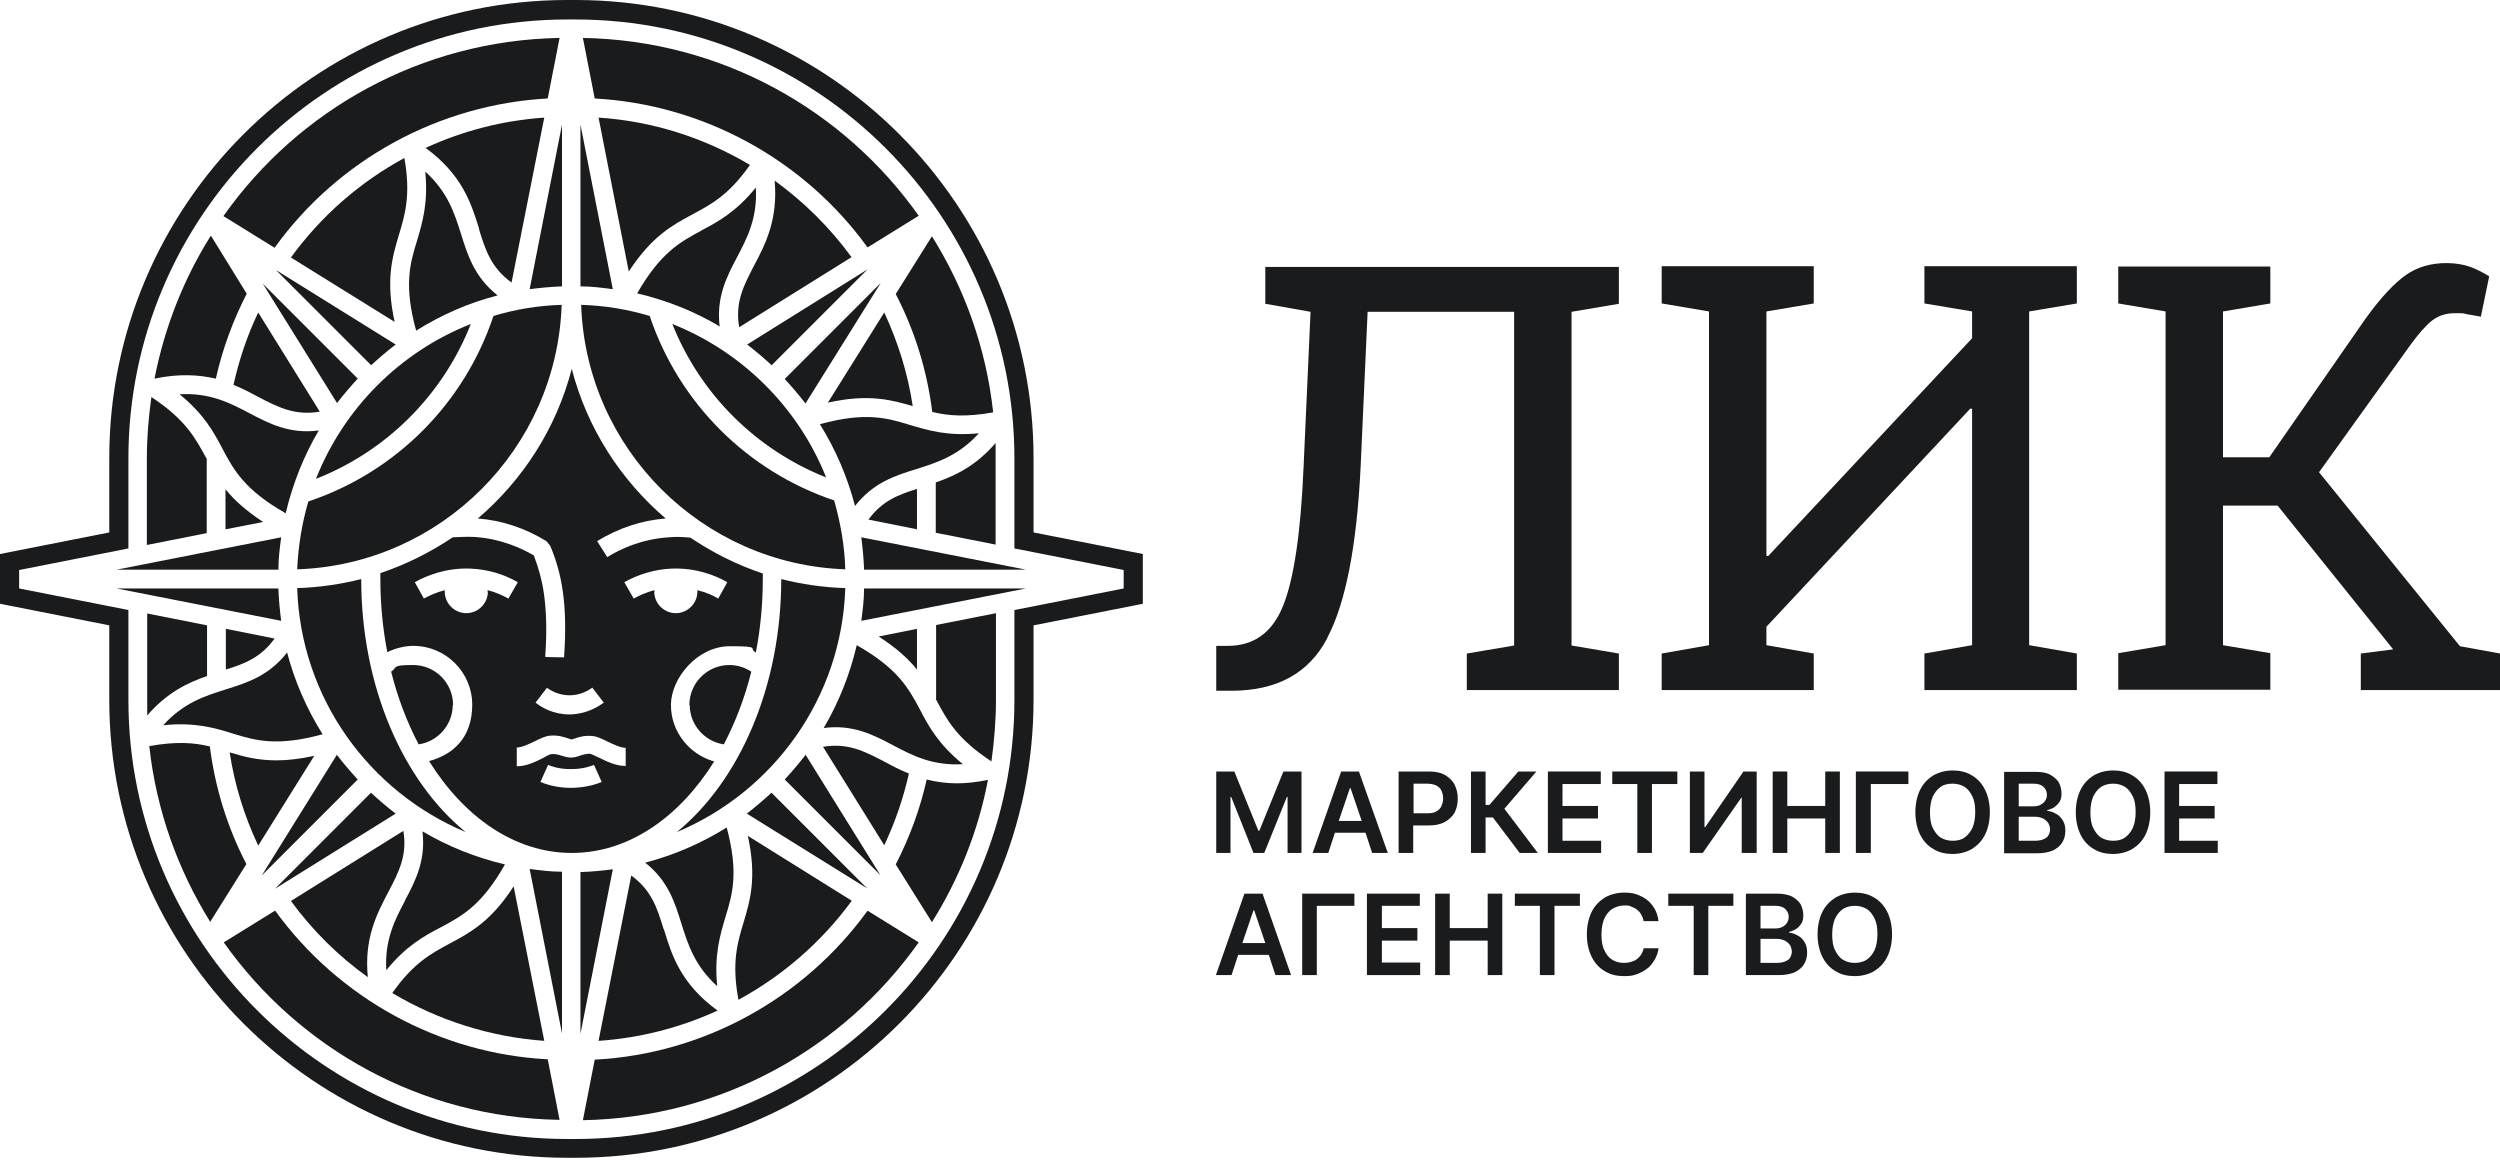<?xml version="1.0" encoding="UTF-8"?> <svg xmlns="http://www.w3.org/2000/svg" width="812" height="377" viewBox="0 0 812 377" fill="none"><path d="M431.091 207.18C437.082 195.877 440.699 177.227 441.942 151.456L444.203 101.272H491.788V209.666L476.416 212.266V224.134H525.809V212.266L510.438 209.666V101.272L525.809 98.672V86.691H410.972V98.672L425.666 101.272L423.406 151.57C422.501 173.045 420.24 188.191 416.736 196.781C413.232 205.484 407.242 209.779 398.765 209.779H395.035V224.36H399.895C414.702 224.36 425.101 218.709 431.091 207.293V207.18Z" fill="#1A1B1D"></path><path d="M589.107 212.267L573.735 209.554V203.563L639.97 132.694L640.535 132.807V209.554L625.05 212.267V224.135H674.557V212.267L659.072 209.554V101.159L674.557 98.559V86.465H659.072H640.535H625.05V98.559L640.535 101.159V109.862L574.3 180.618L573.735 180.505V101.159L589.107 98.559V86.465H573.735H555.085H539.713V98.559L555.085 101.159V209.554L539.713 212.267V224.135H589.107V212.267Z" fill="#1A1B1D"></path><path d="M799.002 209.894L753.225 153.379L782.839 112.124C785.552 108.394 787.925 105.681 789.96 104.099C791.994 102.516 794.481 101.725 797.42 101.725C800.358 101.725 799.906 101.725 801.262 102.064C802.506 102.29 804.088 102.516 805.784 102.856L808.496 89.744C806.236 88.388 804.088 87.258 802.054 86.579C800.019 85.901 797.533 85.449 794.594 85.449C789.621 85.449 785.212 86.692 781.482 89.292C777.752 91.892 773.232 96.639 768.145 103.76L737.062 148.519H722.029V101.16L737.401 98.56V86.579H688.007V98.56L703.379 101.16V209.555L688.007 212.154V224.022H737.401V212.154L722.029 209.555V164.23H739.775L777.3 210.911L766.789 212.267V224.136H812V212.267L799.002 209.894Z" fill="#1A1B1D"></path><path d="M409.051 269.8H408.712L400.912 250.585H395.035V277.033H399.669V258.836H399.895L407.129 277.033H410.633L417.98 258.836H418.206V277.033H422.727V250.585H416.85L409.051 269.8Z" fill="#1A1B1D"></path><path d="M435.613 250.585L426.345 277.033H431.431L433.579 270.478H443.525L445.673 277.033H450.759L441.378 250.585H435.5H435.613ZM434.822 266.635L438.439 256.01H438.665L442.282 266.635H434.935H434.822Z" fill="#1A1B1D"></path><path d="M472.461 263.922C473.14 262.566 473.479 261.096 473.479 259.401C473.479 257.706 473.14 256.236 472.461 254.88C471.783 253.523 470.653 252.506 469.296 251.715C467.94 250.924 466.245 250.585 464.21 250.585H454.264V277.033H459.011V268.104H464.097C466.132 268.104 467.827 267.765 469.296 266.974C470.653 266.183 471.783 265.165 472.461 263.922ZM468.166 261.888C467.827 262.566 467.262 263.131 466.471 263.583C465.679 264.035 464.776 264.148 463.532 264.148H459.124V254.541H463.532C464.776 254.541 465.679 254.767 466.471 255.106C467.262 255.558 467.827 256.01 468.166 256.801C468.505 257.479 468.731 258.384 468.731 259.288C468.731 260.192 468.505 261.096 468.166 261.775V261.888Z" fill="#1A1B1D"></path><path d="M477.772 250.585V277.033H482.519V265.505H484.893L493.596 277.033H499.474L488.623 262.679L499.022 250.585H493.144L483.763 261.436H482.519V250.585H477.772Z" fill="#1A1B1D"></path><path d="M519.933 254.654V250.585H502.752V277.033H520.046V273.077H507.5V265.844H519.028V261.775H507.5V254.654H519.933Z" fill="#1A1B1D"></path><path d="M536.548 277.033V254.654H544.8V250.585H523.663V254.654H531.801V277.033H536.548Z" fill="#1A1B1D"></path><path d="M570.57 277.033V250.585H566.275L553.842 268.669H553.616V250.585H548.869V277.033H553.051L565.597 259.062H565.71V277.033H570.57Z" fill="#1A1B1D"></path><path d="M597.584 277.033V250.585H592.837V261.775H580.517V250.585H575.77V277.033H580.517V265.844H592.837V277.033H597.584Z" fill="#1A1B1D"></path><path d="M602.782 277.033H607.643V254.654H619.85V250.585H602.782V277.033Z" fill="#1A1B1D"></path><path d="M640.422 251.825C638.614 250.695 636.466 250.243 634.206 250.243C631.945 250.243 629.798 250.808 627.989 251.825C626.181 252.956 624.711 254.425 623.694 256.46C622.676 258.494 622.111 260.981 622.111 263.806C622.111 266.632 622.676 269.119 623.694 271.153C624.711 273.188 626.181 274.77 627.989 275.787C629.798 276.918 631.945 277.37 634.206 277.37C636.466 277.37 638.614 276.805 640.422 275.787C642.231 274.657 643.7 273.188 644.717 271.153C645.734 269.119 646.299 266.632 646.299 263.806C646.299 260.981 645.734 258.494 644.717 256.46C643.7 254.425 642.231 252.843 640.422 251.825ZM640.648 268.893C639.97 270.249 639.179 271.266 638.049 272.057C636.918 272.849 635.675 273.075 634.206 273.075C632.736 273.075 631.493 272.736 630.362 272.057C629.232 271.379 628.441 270.249 627.763 268.893C627.085 267.536 626.859 265.841 626.859 263.806C626.859 261.772 627.198 260.076 627.763 258.72C628.441 257.364 629.232 256.346 630.362 255.555C631.493 254.764 632.736 254.538 634.206 254.538C635.675 254.538 636.918 254.877 638.049 255.555C639.179 256.233 639.97 257.364 640.648 258.72C641.326 260.076 641.553 261.772 641.553 263.806C641.553 265.841 641.213 267.536 640.648 268.893Z" fill="#1A1B1D"></path><path d="M667.661 264.262C666.756 263.697 665.852 263.471 664.948 263.358V263.132C665.852 262.906 666.644 262.567 667.322 262.115C668 261.663 668.565 260.984 669.017 260.306C669.469 259.515 669.582 258.611 669.582 257.593C669.582 256.576 669.244 255.107 668.678 254.09C668 253.072 667.096 252.281 665.853 251.603C664.609 250.925 663.027 250.699 661.105 250.699H650.933V277.147H661.67C663.705 277.147 665.4 276.808 666.757 276.243C668.113 275.565 669.13 274.774 669.809 273.644C670.487 272.513 670.826 271.27 670.826 269.914C670.826 268.557 670.6 267.427 670.034 266.523C669.469 265.619 668.791 264.827 667.887 264.375L667.661 264.262ZM655.68 254.542H660.54C661.896 254.542 663.026 254.881 663.705 255.559C664.383 256.237 664.835 257.028 664.835 258.046C664.835 259.063 664.609 259.515 664.27 260.08C663.931 260.645 663.366 261.097 662.688 261.436C662.009 261.776 661.331 261.889 660.427 261.889H655.68V254.542ZM664.609 272.061C663.818 272.739 662.574 273.078 660.879 273.078H655.68V265.279H660.992C662.009 265.279 662.801 265.505 663.592 265.845C664.27 266.184 664.835 266.749 665.288 267.314C665.627 267.992 665.853 268.67 665.853 269.461C665.853 270.253 665.514 271.383 664.722 272.061H664.609Z" fill="#1A1B1D"></path><path d="M692.528 251.825C690.72 250.695 688.572 250.243 686.312 250.243C684.051 250.243 681.903 250.808 680.095 251.825C678.286 252.956 676.817 254.425 675.8 256.46C674.783 258.494 674.218 260.981 674.218 263.806C674.218 266.632 674.783 269.119 675.8 271.153C676.817 273.188 678.286 274.77 680.095 275.787C681.903 276.918 684.051 277.37 686.312 277.37C688.572 277.37 690.72 276.805 692.528 275.787C694.337 274.657 695.806 273.188 696.824 271.153C697.841 269.119 698.406 266.632 698.406 263.806C698.406 260.981 697.841 258.494 696.824 256.46C695.806 254.425 694.337 252.843 692.528 251.825ZM692.754 268.893C692.076 270.249 691.285 271.266 690.155 272.057C689.025 272.849 687.781 273.075 686.312 273.075C684.842 273.075 683.599 272.736 682.469 272.057C681.338 271.379 680.547 270.249 679.869 268.893C679.191 267.536 678.965 265.841 678.965 263.806C678.965 261.772 679.304 260.076 679.869 258.72C680.547 257.364 681.338 256.346 682.469 255.555C683.599 254.877 684.842 254.538 686.312 254.538C687.781 254.538 689.025 254.877 690.155 255.555C691.285 256.233 692.076 257.364 692.754 258.72C693.433 260.076 693.658 261.772 693.658 263.806C693.658 265.841 693.32 267.536 692.754 268.893Z" fill="#1A1B1D"></path><path d="M707.786 265.844H719.315V261.775H707.786V254.654H720.219V250.585H703.039V277.033H720.332V273.077H707.786V265.844Z" fill="#1A1B1D"></path><path d="M404.192 290.256L394.924 316.705H400.01L402.158 310.149H412.104L414.252 316.705H419.338L410.07 290.256H404.192ZM403.514 306.306L407.131 295.681H407.357L410.974 306.306H403.627H403.514Z" fill="#1A1B1D"></path><path d="M422.954 316.705H427.702V294.212H439.908V290.256H422.954V316.705Z" fill="#1A1B1D"></path><path d="M448.837 305.515H460.366V301.446H448.837V294.212H461.157V290.256H443.977V316.705H461.27V312.636H448.837V305.515Z" fill="#1A1B1D"></path><path d="M483.198 301.446H470.878V290.256H466.13V316.705H470.878V305.515H483.198V316.705H487.945V290.256H483.198V301.446Z" fill="#1A1B1D"></path><path d="M492.015 294.212H500.153V316.705H504.9V294.212H513.152V290.256H492.015V294.212Z" fill="#1A1B1D"></path><path d="M523.663 295.231C524.793 294.553 526.036 294.101 527.506 294.101C528.975 294.101 529.088 294.101 529.766 294.44C530.445 294.666 531.123 295.005 531.688 295.457C532.253 295.909 532.706 296.362 533.045 297.04C533.384 297.605 533.723 298.396 533.836 299.187H538.696C538.47 297.718 538.131 296.361 537.453 295.231C536.775 294.101 535.983 293.084 534.966 292.292C533.949 291.501 532.818 290.936 531.575 290.484C530.332 290.032 528.975 289.919 527.506 289.919C525.245 289.919 523.098 290.484 521.289 291.501C519.481 292.632 518.012 294.101 516.994 296.135C515.977 298.17 515.412 300.657 515.412 303.482C515.412 306.308 515.977 308.795 516.994 310.829C518.012 312.864 519.481 314.446 521.289 315.463C523.098 316.594 525.245 317.046 527.506 317.046C529.766 317.046 530.558 316.82 531.801 316.368C533.045 315.915 534.175 315.237 535.192 314.446C536.209 313.655 536.888 312.638 537.566 311.507C538.131 310.377 538.583 309.247 538.696 308.003H533.836C533.723 308.795 533.384 309.473 533.045 310.038C532.706 310.603 532.14 311.168 531.688 311.507C531.123 311.959 530.558 312.186 529.766 312.412C529.088 312.638 528.297 312.751 527.506 312.751C526.036 312.751 524.793 312.412 523.663 311.733C522.533 311.055 521.742 310.038 521.064 308.569C520.385 307.212 520.159 305.517 520.159 303.482C520.159 301.448 520.498 299.752 521.064 298.396C521.742 297.04 522.533 295.909 523.663 295.231Z" fill="#1A1B1D"></path><path d="M541.861 294.212H550.112V316.705H554.859V294.212H562.997V290.256H541.861V294.212Z" fill="#1A1B1D"></path><path d="M583.795 303.819C582.891 303.254 581.987 303.028 581.082 302.915V302.689C581.987 302.463 582.777 302.124 583.456 301.672C584.134 301.22 584.699 300.541 585.151 299.863C585.603 299.072 585.716 298.168 585.716 297.151C585.716 296.133 585.377 294.664 584.812 293.647C584.134 292.629 583.23 291.838 581.986 291.16C580.743 290.595 579.16 290.256 577.239 290.256H567.066V316.705H577.804C579.839 316.705 581.534 316.365 582.89 315.8C584.247 315.122 585.264 314.331 585.942 313.201C586.621 312.07 586.96 310.827 586.96 309.471C586.96 308.114 586.734 306.984 586.169 306.08C585.604 305.176 584.925 304.384 584.021 303.932L583.795 303.819ZM571.814 294.212H576.674C578.03 294.212 579.161 294.551 579.839 295.229C580.517 295.907 580.969 296.698 580.969 297.716C580.969 298.733 580.743 299.185 580.404 299.75C580.065 300.315 579.5 300.768 578.822 301.107C578.144 301.446 577.466 301.559 576.561 301.559H571.814V294.212ZM580.743 311.731C579.952 312.41 578.709 312.749 577.013 312.749H571.814V304.95H577.126C578.144 304.95 578.935 305.176 579.726 305.515C580.404 305.854 580.969 306.419 581.421 306.984C581.76 307.662 581.986 308.34 581.986 309.132C581.986 309.923 581.647 311.053 580.856 311.731H580.743Z" fill="#1A1B1D"></path><path d="M608.661 291.501C606.852 290.371 604.704 289.919 602.444 289.919C600.183 289.919 598.036 290.484 596.227 291.501C594.419 292.632 592.949 294.101 591.932 296.135C590.915 298.17 590.35 300.657 590.35 303.482C590.35 306.308 590.915 308.795 591.932 310.829C592.949 312.864 594.419 314.446 596.227 315.463C598.036 316.594 600.183 317.046 602.444 317.046C604.704 317.046 606.852 316.481 608.661 315.463C610.469 314.333 611.938 312.864 612.955 310.829C613.973 308.795 614.538 306.308 614.538 303.482C614.538 300.657 613.973 298.17 612.955 296.135C611.938 294.101 610.469 292.519 608.661 291.501ZM608.886 308.569C608.208 309.925 607.417 310.942 606.287 311.733C605.157 312.412 603.913 312.751 602.444 312.751C600.975 312.751 599.731 312.412 598.601 311.733C597.471 311.055 596.679 309.925 596.001 308.569C595.323 307.212 595.097 305.517 595.097 303.482C595.097 301.448 595.436 299.752 596.001 298.396C596.679 297.04 597.471 296.022 598.601 295.231C599.731 294.553 600.975 294.214 602.444 294.214C603.913 294.214 605.157 294.553 606.287 295.231C607.417 295.909 608.208 297.04 608.886 298.396C609.564 299.752 609.791 301.448 609.791 303.482C609.791 305.517 609.451 307.212 608.886 308.569Z" fill="#1A1B1D"></path><path d="M302.917 133.824C308.003 135.068 313.767 135.52 322.584 133.937C320.323 113.14 313.315 93.699 302.69 76.745L290.936 95.507C297.152 107.489 301.108 120.374 302.804 133.824H302.917Z" fill="#1A1B1D"></path><path d="M276.582 292.517L242.9 271.494C245.839 284.944 243.691 292.291 241.543 299.525C239.509 306.193 237.587 312.636 239.848 324.73C254.203 316.931 266.862 305.967 276.695 292.517H276.582Z" fill="#1A1B1D"></path><path d="M188.531 40.462V93.02C192.148 93.02 195.652 93.472 199.043 93.924L188.531 40.462Z" fill="#1A1B1D"></path><path d="M96.526 191.018C97.656 226.735 119.923 257.14 151.232 270.251C131 253.749 117.323 223.118 117.323 188.079C110.654 189.775 103.647 190.792 96.526 191.018Z" fill="#1A1B1D"></path><path d="M250.585 257.48C247.985 259.854 245.386 262.114 242.561 264.262L281.668 288.563L250.585 257.48Z" fill="#1A1B1D"></path><path d="M261.661 245.159C259.514 247.985 257.253 250.585 254.879 253.184L285.962 284.267L261.661 245.159Z" fill="#1A1B1D"></path><path d="M295.232 251.261C292.406 250.131 289.806 248.775 287.32 247.418C280.764 244.027 275.452 241.202 267.314 242.558L287.207 274.545C290.711 267.085 293.423 259.286 295.232 251.148V251.261Z" fill="#1A1B1D"></path><path d="M281.782 80.362L298.397 70.076C274.096 35.715 234.31 13.11 189.324 12.318L193.167 31.985C228.319 33.907 261.097 51.765 281.782 80.362Z" fill="#1A1B1D"></path><path d="M103.536 139.815C94.041 141.059 87.373 137.555 80.93 134.164C74.713 130.886 68.158 127.495 58.324 128.06C66.236 134.503 69.401 140.268 72.34 145.919C75.957 152.701 79.461 159.143 92.798 166.716C95.059 157.109 98.675 148.067 103.536 139.815Z" fill="#1A1B1D"></path><path d="M89.18 207.409L73.356 204.244V217.468C79.573 215.547 84.772 213.512 89.18 207.409Z" fill="#1A1B1D"></path><path d="M73.242 158.803V171.915L85.45 169.541C79.798 165.811 75.955 162.307 73.242 158.916V158.803Z" fill="#1A1B1D"></path><path d="M53.011 235.551C63.184 234.533 69.513 236.342 75.617 238.263C82.964 240.524 89.971 242.558 104.778 238.489C99.692 230.351 95.736 221.422 93.25 211.928C87.372 219.5 80.251 221.761 73.356 223.909C66.575 226.056 59.68 228.204 53.011 235.551Z" fill="#1A1B1D"></path><path d="M131.113 269.801L94.492 292.632C101.499 302.24 109.976 310.604 119.471 317.386C118.227 304.726 122.41 296.814 126.14 289.694C129.531 283.251 132.356 277.826 131 269.801H131.113Z" fill="#1A1B1D"></path><path d="M147.163 228.996C147.163 221.875 141.398 215.997 134.165 215.997C126.931 215.997 129.191 216.788 127.044 218.145C129.191 226.735 132.243 234.647 135.973 241.768C142.19 240.864 147.05 235.438 147.05 228.996H147.163Z" fill="#1A1B1D"></path><path d="M131.566 292.519C128.288 298.735 124.897 305.178 125.463 315.125C131.905 307.213 137.669 304.048 143.321 301.109C150.103 297.492 156.546 293.988 164.005 280.764C154.398 278.503 145.469 274.886 137.217 270.026C138.348 279.408 134.957 286.076 131.566 292.406V292.519Z" fill="#1A1B1D"></path><path d="M127.496 322.581C142.303 331.398 159.257 336.823 176.777 338.066L166.83 287.882C159.483 299.298 152.701 302.914 146.146 306.418C140.042 309.696 134.278 312.748 127.383 322.581H127.496Z" fill="#1A1B1D"></path><path d="M296.474 132.018C294.892 121.393 291.728 111.22 287.206 101.5L268.896 130.774C282.12 127.836 289.467 129.87 296.474 131.905V132.018Z" fill="#1A1B1D"></path><path d="M297.831 217.468V204.244L285.397 206.731C291.162 210.46 295.005 213.964 297.831 217.468Z" fill="#1A1B1D"></path><path d="M236.004 268.781C227.866 273.867 219.05 277.71 209.556 280.197C217.016 286.074 219.163 293.082 221.311 299.977C223.458 306.759 225.606 313.654 232.953 320.322C231.936 310.15 233.857 303.82 235.665 297.716C237.926 290.37 239.96 283.362 236.004 268.668V268.781Z" fill="#1A1B1D"></path><path d="M274.548 184.916C274.322 177.117 272.965 169.657 270.93 162.536C242.673 153.042 220.52 130.888 211.025 102.631C203.904 100.483 196.445 99.24 188.759 99.014C190.341 145.695 227.98 183.333 274.661 184.916H274.548Z" fill="#1A1B1D"></path><path d="M267.539 236.454C277.147 235.211 283.702 238.715 290.145 242.105C296.361 245.383 302.804 248.774 312.751 248.209C304.839 241.766 301.674 236.002 298.735 230.35C295.118 223.569 291.614 217.126 278.277 209.553C276.016 219.161 272.399 228.203 267.539 236.454Z" fill="#1A1B1D"></path><path d="M274.547 191.018C267.426 190.792 260.418 189.775 253.749 188.079C253.749 223.118 240.073 253.749 219.841 270.251C251.15 257.14 273.416 226.735 274.547 191.018Z" fill="#1A1B1D"></path><path d="M282.007 168.75L297.831 171.915V158.803C291.615 160.725 286.415 162.759 282.007 168.863V168.75Z" fill="#1A1B1D"></path><path d="M303.934 156.768V173.044L323.375 176.887V148.743C323.375 147.161 323.375 145.578 323.375 143.883C316.933 151.343 310.264 154.507 304.047 156.655L303.934 156.768Z" fill="#1A1B1D"></path><path d="M318.063 140.718C307.89 141.736 301.561 139.814 295.457 138.006C288.11 135.745 281.103 133.711 266.296 137.78C271.382 145.918 275.225 154.847 277.711 164.341C283.589 156.769 290.71 154.508 297.605 152.36C304.386 150.213 311.281 148.065 317.95 140.718H318.063Z" fill="#1A1B1D"></path><path d="M215.546 301.788C213.399 294.78 211.59 289.129 205.035 284.382L194.41 338.07C207.861 337.166 220.972 333.775 233.066 328.237C221.085 319.534 218.146 310.152 215.659 301.901L215.546 301.788Z" fill="#1A1B1D"></path><path d="M218.371 105.228C227.413 127.947 245.498 146.031 268.33 155.073C259.287 132.355 241.089 114.27 218.371 105.228Z" fill="#1A1B1D"></path><path d="M227.753 74.937C220.972 78.554 214.529 82.058 206.956 95.282C216.564 97.543 225.605 101.16 233.744 106.02C232.613 96.526 236.004 89.97 239.395 83.528C242.673 77.311 246.064 70.868 245.498 60.922C239.056 68.834 233.292 71.999 227.64 74.937H227.753Z" fill="#1A1B1D"></path><path d="M250.584 118.68L281.78 87.484L242.672 111.898C245.498 114.046 248.097 116.306 250.697 118.68H250.584Z" fill="#1A1B1D"></path><path d="M204.243 88.16C211.703 76.744 218.372 73.127 224.928 69.624C231.032 66.346 236.796 63.294 243.578 53.573C228.771 44.757 211.93 39.332 194.41 38.202L204.243 88.273V88.16Z" fill="#1A1B1D"></path><path d="M135.183 107.376C143.321 102.29 152.25 98.334 161.631 95.96C154.171 90.083 151.911 82.962 149.763 76.067C147.616 69.285 145.468 62.391 138.121 55.722C139.138 65.894 137.217 72.224 135.408 78.328C133.148 85.675 131.114 92.682 135.183 107.489V107.376Z" fill="#1A1B1D"></path><path d="M239.959 106.357L276.58 83.525C269.573 73.918 261.096 65.554 251.602 58.659C252.732 71.205 248.662 79.23 244.932 86.238C241.542 92.794 238.716 98.106 240.072 106.244L239.959 106.357Z" fill="#1A1B1D"></path><path d="M224.023 228.996C224.023 235.438 228.884 240.864 235.1 241.768C238.83 234.647 241.882 226.735 244.03 218.145C241.882 216.788 239.509 215.997 236.909 215.997C229.788 215.997 223.911 221.762 223.911 228.996H224.023Z" fill="#1A1B1D"></path><path d="M261.661 130.997L286.075 91.889L254.879 123.085C257.253 125.684 259.514 128.284 261.661 131.11V130.997Z" fill="#1A1B1D"></path><path d="M182.541 40.462L172.029 93.924C175.533 93.472 179.037 93.133 182.541 93.02V40.462Z" fill="#1A1B1D"></path><path d="M182.541 335.696V283.137C178.924 283.137 175.42 282.685 172.029 282.233L182.541 335.696Z" fill="#1A1B1D"></path><path d="M89.292 295.797L72.677 306.082C96.978 340.443 136.764 363.049 181.75 363.727L177.907 344.06C142.755 342.251 109.976 324.28 89.292 295.684V295.797Z" fill="#1A1B1D"></path><path d="M231.935 247.308C223.91 245.047 217.919 237.7 217.919 228.997C217.919 220.294 226.509 209.895 237.021 209.895C247.533 209.895 242.898 210.573 245.498 211.93C246.967 204.357 247.759 196.332 247.759 188.08C247.759 179.829 247.759 186.837 247.759 186.272C239.281 183.446 231.483 179.49 224.249 174.63C221.875 174.404 219.501 174.291 217.241 174.517C208.312 175.082 201.417 178.36 197.235 180.96L193.957 175.76C200.739 171.578 208.425 168.979 216.224 168.413C201.53 155.867 190.679 139.026 185.706 119.811C180.733 139.026 169.882 155.867 155.188 168.413C162.987 168.979 170.673 171.578 177.455 175.76L178.698 177.23C180.733 182.09 182.089 186.95 182.767 191.923C183.671 197.914 183.785 205.261 183.22 213.173V213.512L177.116 213.399C177.116 213.399 177.116 213.173 177.116 212.834C177.794 203.339 177.229 196.784 176.664 192.828C176.098 188.646 174.968 184.577 173.386 180.395C169.091 177.908 162.535 174.969 154.171 174.404C151.797 174.291 149.424 174.404 147.05 174.517C139.817 179.377 131.904 183.333 123.54 186.159C123.54 186.724 123.54 187.402 123.54 187.967C123.54 196.219 124.331 204.244 125.801 211.817C128.4 210.573 131.339 209.782 134.278 209.782C144.789 209.782 153.38 218.372 153.38 228.884C153.38 239.396 147.389 245.047 139.364 247.195C150.78 265.505 167.282 277.034 185.706 277.034C204.13 277.034 220.632 265.505 232.048 247.195L231.935 247.308ZM177.568 223.345C178.811 224.25 181.411 225.832 185.028 225.832C188.532 225.832 191.131 224.25 192.375 223.345L196.105 228.206C194.296 229.562 190.453 231.936 185.141 232.049H185.028C179.602 232.049 175.759 229.675 173.951 228.206L177.681 223.345H177.568ZM158.466 192.149C158.466 195.992 155.301 199.157 151.458 199.157C147.615 199.157 144.45 195.992 144.45 192.149C144.45 188.306 144.45 191.81 144.45 191.697C141.738 192.376 139.364 193.506 137.669 194.41L134.73 189.098C138.573 186.95 144.902 184.351 152.928 184.69C158.24 184.916 163.439 186.385 168.186 189.098L165.135 194.41C163.44 193.506 161.179 192.376 158.353 191.697C158.353 191.81 158.353 192.036 158.353 192.149H158.466ZM185.819 255.898C185.819 255.898 185.593 255.898 185.48 255.898C180.394 255.898 176.89 254.541 175.533 253.976L178.02 248.438C178.811 248.777 181.637 249.907 185.706 249.794C189.436 249.794 192.035 248.777 192.94 248.438L195.427 253.976C193.844 254.654 190.566 255.785 185.819 255.898ZM203.112 248.777C200.06 248.777 197.009 247.308 194.522 246.064C193.505 245.612 192.149 244.934 191.697 244.821C190.453 244.821 189.549 245.047 188.532 245.386C187.627 245.725 186.61 246.064 185.48 246.064C184.35 246.064 183.446 245.725 182.541 245.499C181.524 245.16 180.507 244.821 179.15 244.934C178.698 244.934 177.342 245.612 176.438 246.177C173.951 247.421 171.012 248.89 167.848 248.89V242.786C169.543 242.786 171.803 241.656 173.725 240.752C175.533 239.848 177.116 239.056 178.698 238.943C181.298 238.717 183.219 239.396 184.576 239.848C184.915 239.961 185.367 240.074 185.593 240.187C185.706 240.187 186.271 239.961 186.723 239.848C187.966 239.396 189.775 238.83 192.375 239.056C193.844 239.169 195.54 239.961 197.348 240.865C199.27 241.769 201.53 242.899 203.225 242.899V249.003L203.112 248.777ZM212.607 192.149C212.607 192.036 212.607 191.81 212.607 191.697C209.781 192.376 207.521 193.506 205.825 194.41L202.773 189.098C207.408 186.498 212.72 184.916 218.032 184.69C225.944 184.351 232.274 186.837 236.23 189.098L233.291 194.41C231.596 193.393 229.335 192.376 226.509 191.697C226.509 191.81 226.509 192.036 226.509 192.149C226.509 195.992 223.344 199.157 219.501 199.157C215.658 199.157 212.494 195.992 212.494 192.149H212.607Z" fill="#1A1B1D"></path><path d="M67.253 219.5V203.11L47.812 199.267V227.412C47.812 229.107 47.812 230.689 47.812 232.385C54.255 224.925 60.923 221.76 67.14 219.613L67.253 219.5Z" fill="#1A1B1D"></path><path d="M68.156 242.446C63.069 241.203 57.305 240.751 48.489 242.333C50.749 263.131 57.757 282.459 68.269 299.413L80.024 280.65C73.807 268.669 69.851 255.784 68.156 242.446Z" fill="#1A1B1D"></path><path d="M90.424 191.133H37.865L91.328 201.644C90.876 198.14 90.537 194.637 90.424 191.133Z" fill="#1A1B1D"></path><path d="M188.531 283.249V335.807L199.043 282.344C195.539 282.797 192.035 283.136 188.531 283.249Z" fill="#1A1B1D"></path><path d="M280.65 185.026H333.209L279.746 174.514C280.198 178.018 280.537 181.522 280.65 185.026Z" fill="#1A1B1D"></path><path d="M335.696 148.746C335.696 66.687 269.009 0 186.95 0H184.237C102.178 0 35.491 66.687 35.491 148.746V172.934L0 179.942V196.105L35.491 203.113V227.301C35.491 309.36 102.178 376.047 184.237 376.047H186.95C269.009 376.047 335.696 309.36 335.696 227.301V203.113L371.187 196.105V179.942L335.696 172.934V148.746ZM364.97 185.141V191.132L329.479 198.14V227.414C329.479 305.969 265.505 369.943 186.95 369.943H184.237C105.682 369.943 41.708 305.969 41.708 227.414V198.14L6.217 191.132V185.141L41.708 178.133V148.859C41.708 70.304 105.682 6.33 184.237 6.33H186.95C265.505 6.33 329.479 70.304 329.479 148.859V178.133L364.97 185.141Z" fill="#1A1B1D"></path><path d="M279.746 201.644L333.209 191.133H280.65C280.65 194.75 280.198 198.253 279.746 201.644Z" fill="#1A1B1D"></path><path d="M193.167 344.172L189.324 363.839C234.31 363.047 274.096 340.442 298.397 306.081L281.782 295.795C261.097 324.392 228.319 342.363 193.167 344.172Z" fill="#1A1B1D"></path><path d="M300.995 253.185C298.847 262.792 295.457 271.947 290.936 280.764L302.69 299.526C311.394 285.624 317.723 270.026 320.888 253.298C317.158 254.089 313.767 254.428 310.716 254.428C307.664 254.428 303.934 253.976 300.995 253.185Z" fill="#1A1B1D"></path><path d="M303.934 227.076C303.934 227.189 304.047 227.302 304.16 227.415C307.551 233.858 310.829 239.962 322.019 247.308C322.923 240.753 323.488 234.084 323.488 227.302V199.158L304.047 203.001V226.963L303.934 227.076Z" fill="#1A1B1D"></path><path d="M177.909 31.985L181.751 12.318C136.766 13.11 96.867 35.715 72.565 70.189L89.181 80.475C109.865 51.765 142.644 33.907 177.909 31.985Z" fill="#1A1B1D"></path><path d="M120.489 257.48L89.293 288.676L128.513 264.262C125.687 262.114 123.088 259.854 120.489 257.48Z" fill="#1A1B1D"></path><path d="M102.065 245.497C97.318 246.514 93.362 246.966 89.858 246.966C83.641 246.966 79.007 245.723 74.599 244.366C76.181 254.878 79.346 265.051 83.867 274.658L102.065 245.497Z" fill="#1A1B1D"></path><path d="M109.412 245.159L84.998 284.38L116.194 253.184C113.82 250.585 111.559 247.985 109.412 245.159Z" fill="#1A1B1D"></path><path d="M109.411 130.998C111.559 128.173 113.819 125.573 116.193 122.973L85.336 92.117L109.524 130.998H109.411Z" fill="#1A1B1D"></path><path d="M75.842 125.01C78.668 126.14 81.268 127.497 83.754 128.853C90.31 132.244 95.622 135.069 103.873 133.713L83.867 101.5C80.25 109.073 77.651 116.872 75.842 125.01Z" fill="#1A1B1D"></path><path d="M91.328 174.514L37.865 185.026H90.424C90.424 181.409 90.876 177.905 91.328 174.514Z" fill="#1A1B1D"></path><path d="M102.629 155.526C125.687 146.483 143.885 128.173 152.927 105.228C129.982 114.27 111.672 132.581 102.629 155.526Z" fill="#1A1B1D"></path><path d="M94.492 83.641L128.174 104.552C125.235 90.988 127.383 83.641 129.531 76.407C131.565 69.739 133.486 63.296 131.339 51.315C116.984 59.114 104.325 70.078 94.492 83.641Z" fill="#1A1B1D"></path><path d="M120.489 118.679C123.088 116.306 125.687 114.045 128.513 111.898L89.631 87.71L120.489 118.566V118.679Z" fill="#1A1B1D"></path><path d="M155.528 74.258C157.675 81.266 159.484 86.917 166.152 91.777L176.777 38.202C163.326 39.106 150.328 42.497 138.234 48.035C150.102 56.738 153.041 66.007 155.64 74.371L155.528 74.258Z" fill="#1A1B1D"></path><path d="M182.428 99.014C174.742 99.24 167.282 100.483 160.274 102.631C150.78 131.114 128.513 153.381 100.143 162.875C98.109 169.883 96.865 177.23 96.526 184.916C143.207 183.333 180.845 145.695 182.428 99.014Z" fill="#1A1B1D"></path><path d="M67.253 149.199C67.253 149.086 67.139 148.973 67.026 148.86C63.522 142.417 60.358 136.314 49.168 128.967C48.264 135.409 47.698 142.078 47.698 148.86V177.004L67.139 173.161V149.312L67.253 149.199Z" fill="#1A1B1D"></path><path d="M70.077 123.089C72.225 113.482 75.616 104.214 80.137 95.397L68.495 76.521C59.679 90.537 53.462 106.248 50.184 122.976C58.322 121.281 64.652 121.733 70.077 122.976V123.089Z" fill="#1A1B1D"></path></svg> 